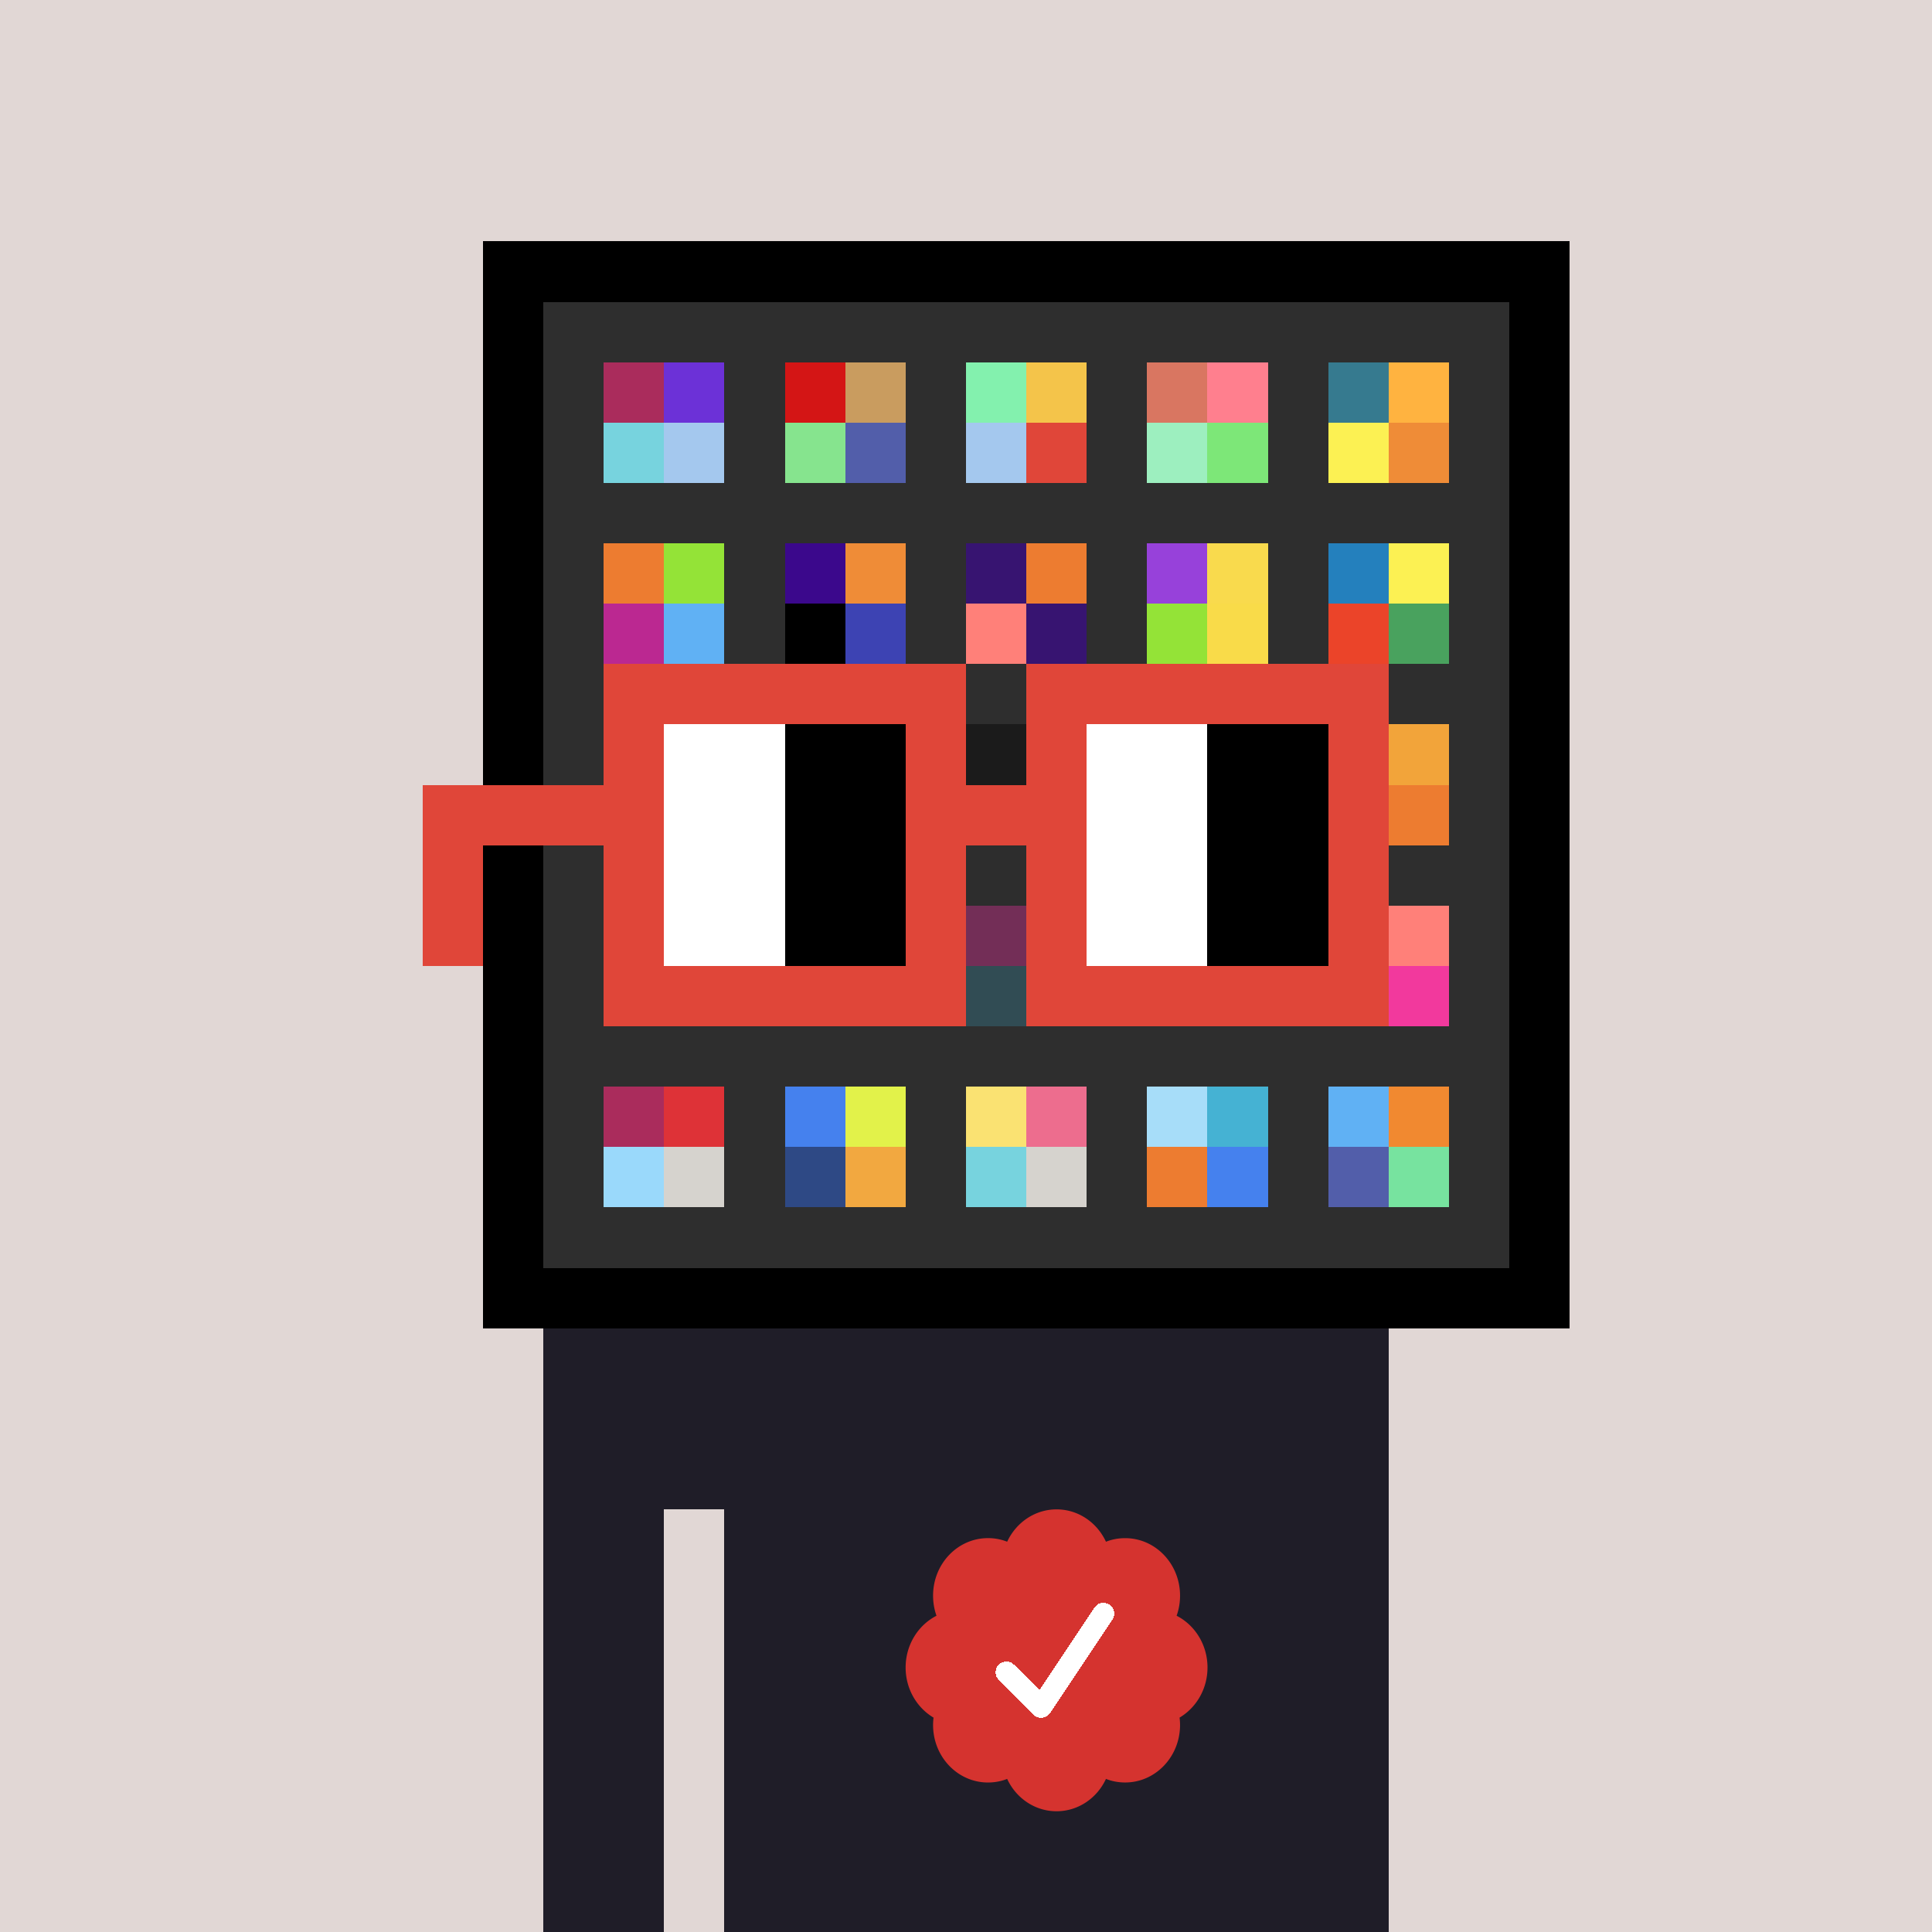 <svg xmlns="http://www.w3.org/2000/svg" viewBox="0 0 320 320" width="2000" height="2000" shape-rendering="crispEdges"><defs><style>.check{fill: #D5332F}</style></defs><path fill="#E1D7D5" d="M0 0h320v320H0z" /><path fill="#000000" d="M80 40h180v180H80z"/><path fill="#2E2E2E" d="M90 50h160v160H90z"/><path fill="#AA2C5C" d="M100 60h10v10h-10z"/><path fill="#77D3DE" d="M100 70h10v10h-10z"/><path fill="#6C31D7" d="M110 60h10v10h-10z"/><path fill="#A4C8EE" d="M110 70h10v10h-10z"/><path fill="#D41515" d="M130 60h10v10h-10z"/><path fill="#86E48E" d="M130 70h10v10h-10z"/><path fill="#C99C5F" d="M140 60h10v10h-10z"/><path fill="#525EAA" d="M140 70h10v10h-10z"/><path fill="#83F1AE" d="M160 60h10v10h-10z"/><path fill="#A4C8EE" d="M160 70h10v10h-10z"/><path fill="#F4C44A" d="M170 60h10v10h-10z"/><path fill="#E04639" d="M170 70h10v10h-10z"/><path fill="#D97661" d="M190 60h10v10h-10z"/><path fill="#9DEFBF" d="M190 70h10v10h-10z"/><path fill="#FF7F8E" d="M200 60h10v10h-10z"/><path fill="#7DE778" d="M200 70h10v10h-10z"/><path fill="#367A8F" d="M220 60h10v10h-10z"/><path fill="#FCF153" d="M220 70h10v10h-10z"/><path fill="#FFB340" d="M230 60h10v10h-10z"/><path fill="#EF8C37" d="M230 70h10v10h-10z"/><path fill="#ED7C30" d="M100 90h10v10h-10z"/><path fill="#BB2891" d="M100 100h10v10h-10z"/><path fill="#94E337" d="M110 90h10v10h-10z"/><path fill="#60B1F4" d="M110 100h10v10h-10z"/><path fill="#3B088C" d="M130 90h10v10h-10z"/><path fill="#000000" d="M130 100h10v10h-10z"/><path fill="#EF8C37" d="M140 90h10v10h-10z"/><path fill="#3D43B3" d="M140 100h10v10h-10z"/><path fill="#371471" d="M160 90h10v10h-10z"/><path fill="#FF8079" d="M160 100h10v10h-10z"/><path fill="#ED7C30" d="M170 90h10v10h-10z"/><path fill="#371471" d="M170 100h10v10h-10z"/><path fill="#9741DA" d="M190 90h10v10h-10z"/><path fill="#94E337" d="M190 100h10v10h-10z"/><path fill="#F9DA4D" d="M200 90h10v10h-10z"/><path fill="#F9DB49" d="M200 100h10v10h-10z"/><path fill="#2480BD" d="M220 90h10v10h-10z"/><path fill="#EB4429" d="M220 100h10v10h-10z"/><path fill="#FCF153" d="M230 90h10v10h-10z"/><path fill="#49A25E" d="M230 100h10v10h-10z"/><path fill="#000000" d="M160 120h10v10h-10z"/><path fill="#F2A43A" d="M230 120h10v10h-10z"/><path fill="#ED7C30" d="M230 130h10v10h-10z"/><path fill="#DB2F96" d="M160 150h10v10h-10z"/><path fill="#367A8F" d="M160 160h10v10h-10z"/><path fill="#FF8079" d="M230 150h10v10h-10z"/><path fill="#F2399D" d="M230 160h10v10h-10z"/><path fill="#AA2C5C" d="M100 180h10v10h-10z"/><path fill="#9AD9FB" d="M100 190h10v10h-10z"/><path fill="#DE3237" d="M110 180h10v10h-10z"/><path fill="#D6D3CE" d="M110 190h10v10h-10z"/><path fill="#4581EE" d="M130 180h10v10h-10z"/><path fill="#2E4985" d="M130 190h10v10h-10z"/><path fill="#E2F24A" d="M140 180h10v10h-10z"/><path fill="#F2A840" d="M140 190h10v10h-10z"/><path fill="#FAE272" d="M160 180h10v10h-10z"/><path fill="#77D3DE" d="M160 190h10v10h-10z"/><path fill="#ED6D8E" d="M170 180h10v10h-10z"/><path fill="#D6D3CE" d="M170 190h10v10h-10z"/><path fill="#A7DDF9" d="M190 180h10v10h-10z"/><path fill="#ED7C30" d="M190 190h10v10h-10z"/><path fill="#45B2D3" d="M200 180h10v10h-10z"/><path fill="#4581EE" d="M200 190h10v10h-10z"/><path fill="#60B1F4" d="M220 180h10v10h-10z"/><path fill="#525EAA" d="M220 190h10v10h-10z"/><path fill="#F18930" d="M230 180h10v10h-10z"/><path fill="#77E39F" d="M230 190h10v10h-10z"/><path fill="#1F1D28" d="M90 220h20v100H90V220Zm20 0h10v30h-10v-30Zm10 0h110v100H120V220Z"/><path class="check" shape-rendering="geometricPrecision" d="M200 276.191c0-3.762-2.083-7.024-5.114-8.572a9.97 9.97 0 0 0 .567-3.333c0-5.262-4.072-9.519-9.091-9.519-1.118 0-2.19.199-3.18.595-1.472-3.184-4.586-5.362-8.181-5.362-3.595 0-6.704 2.184-8.182 5.357a8.604 8.604 0 0 0-3.182-.595c-5.023 0-9.09 4.262-9.09 9.524 0 1.176.198 2.295.565 3.333-3.028 1.548-5.112 4.805-5.112 8.572 0 3.559 1.862 6.661 4.624 8.299-.048.405-.077.81-.077 1.225 0 5.262 4.067 9.523 9.09 9.523 1.12 0 2.191-.204 3.179-.594 1.476 3.175 4.586 5.356 8.183 5.356 3.6 0 6.71-2.181 8.183-5.356.988.387 2.059.59 3.18.59 5.024 0 9.091-4.263 9.091-9.525 0-.413-.029-.818-.079-1.22 2.757-1.637 4.626-4.739 4.626-8.296v-.002Z" /><path fill="#fff" d="m184.249 268.252-10.319 15.476a1.785 1.785 0 0 1-2.478.496l-.274-.224-5.75-5.75a1.784 1.784 0 1 1 2.524-2.524l4.214 4.207 9.106-13.666a1.787 1.787 0 0 1 2.476-.493 1.784 1.784 0 0 1 .501 2.476v.002Z"/><path fill="#2E2E2E" fill-opacity=".6" d="M160 120h10v50h-10z"/><path fill="#fff" d="M130 120h-20v10h20v-10Zm0 10h-20v10h20v-10Zm0 10h-20v10h20v-10Zm0 10h-20v10h20v-10Z"/><path fill="#000" d="M150 120h-20v10h20v-10Zm0 10h-20v10h20v-10Zm0 10h-20v10h20v-10Zm0 10h-20v10h20v-10Z"/><path fill="#fff" d="M200 120h-20v10h20v-10Zm0 10h-20v10h20v-10Zm0 10h-20v10h20v-10Zm0 10h-20v10h20v-10Z"/><path fill="#000" d="M220 120h-20v10h20v-10Zm0 10h-20v10h20v-10Zm0 10h-20v10h20v-10Zm0 10h-20v10h20v-10Z"/><path fill="#E04639" d="M160 110h-60v10h60v-10Zm70 0h-60v10h60v-10Zm-120 10h-10v10h10v-10Zm50 0h-10v10h10v-10Zm20 0h-10v10h10v-10Zm50 0h-10v10h10v-10Zm0 10h-10v10h10v-10Zm-120 10h-10v10h10v-10Zm50 0h-10v10h10v-10Zm20 0h-10v10h10v-10Zm50 0h-10v10h10v-10Zm-150 0H70v10h10v-10Zm0 10H70v10h10v-10Zm30 0h-10v10h10v-10Zm50 0h-10v10h10v-10Zm20 0h-10v10h10v-10Zm50 0h-10v10h10v-10Zm-70 10h-60v10h60v-10Zm70 0h-60v10h60v-10Zm-120-30H70v10h40v-10Zm70 0h-30v10h30v-10Z"/></svg>